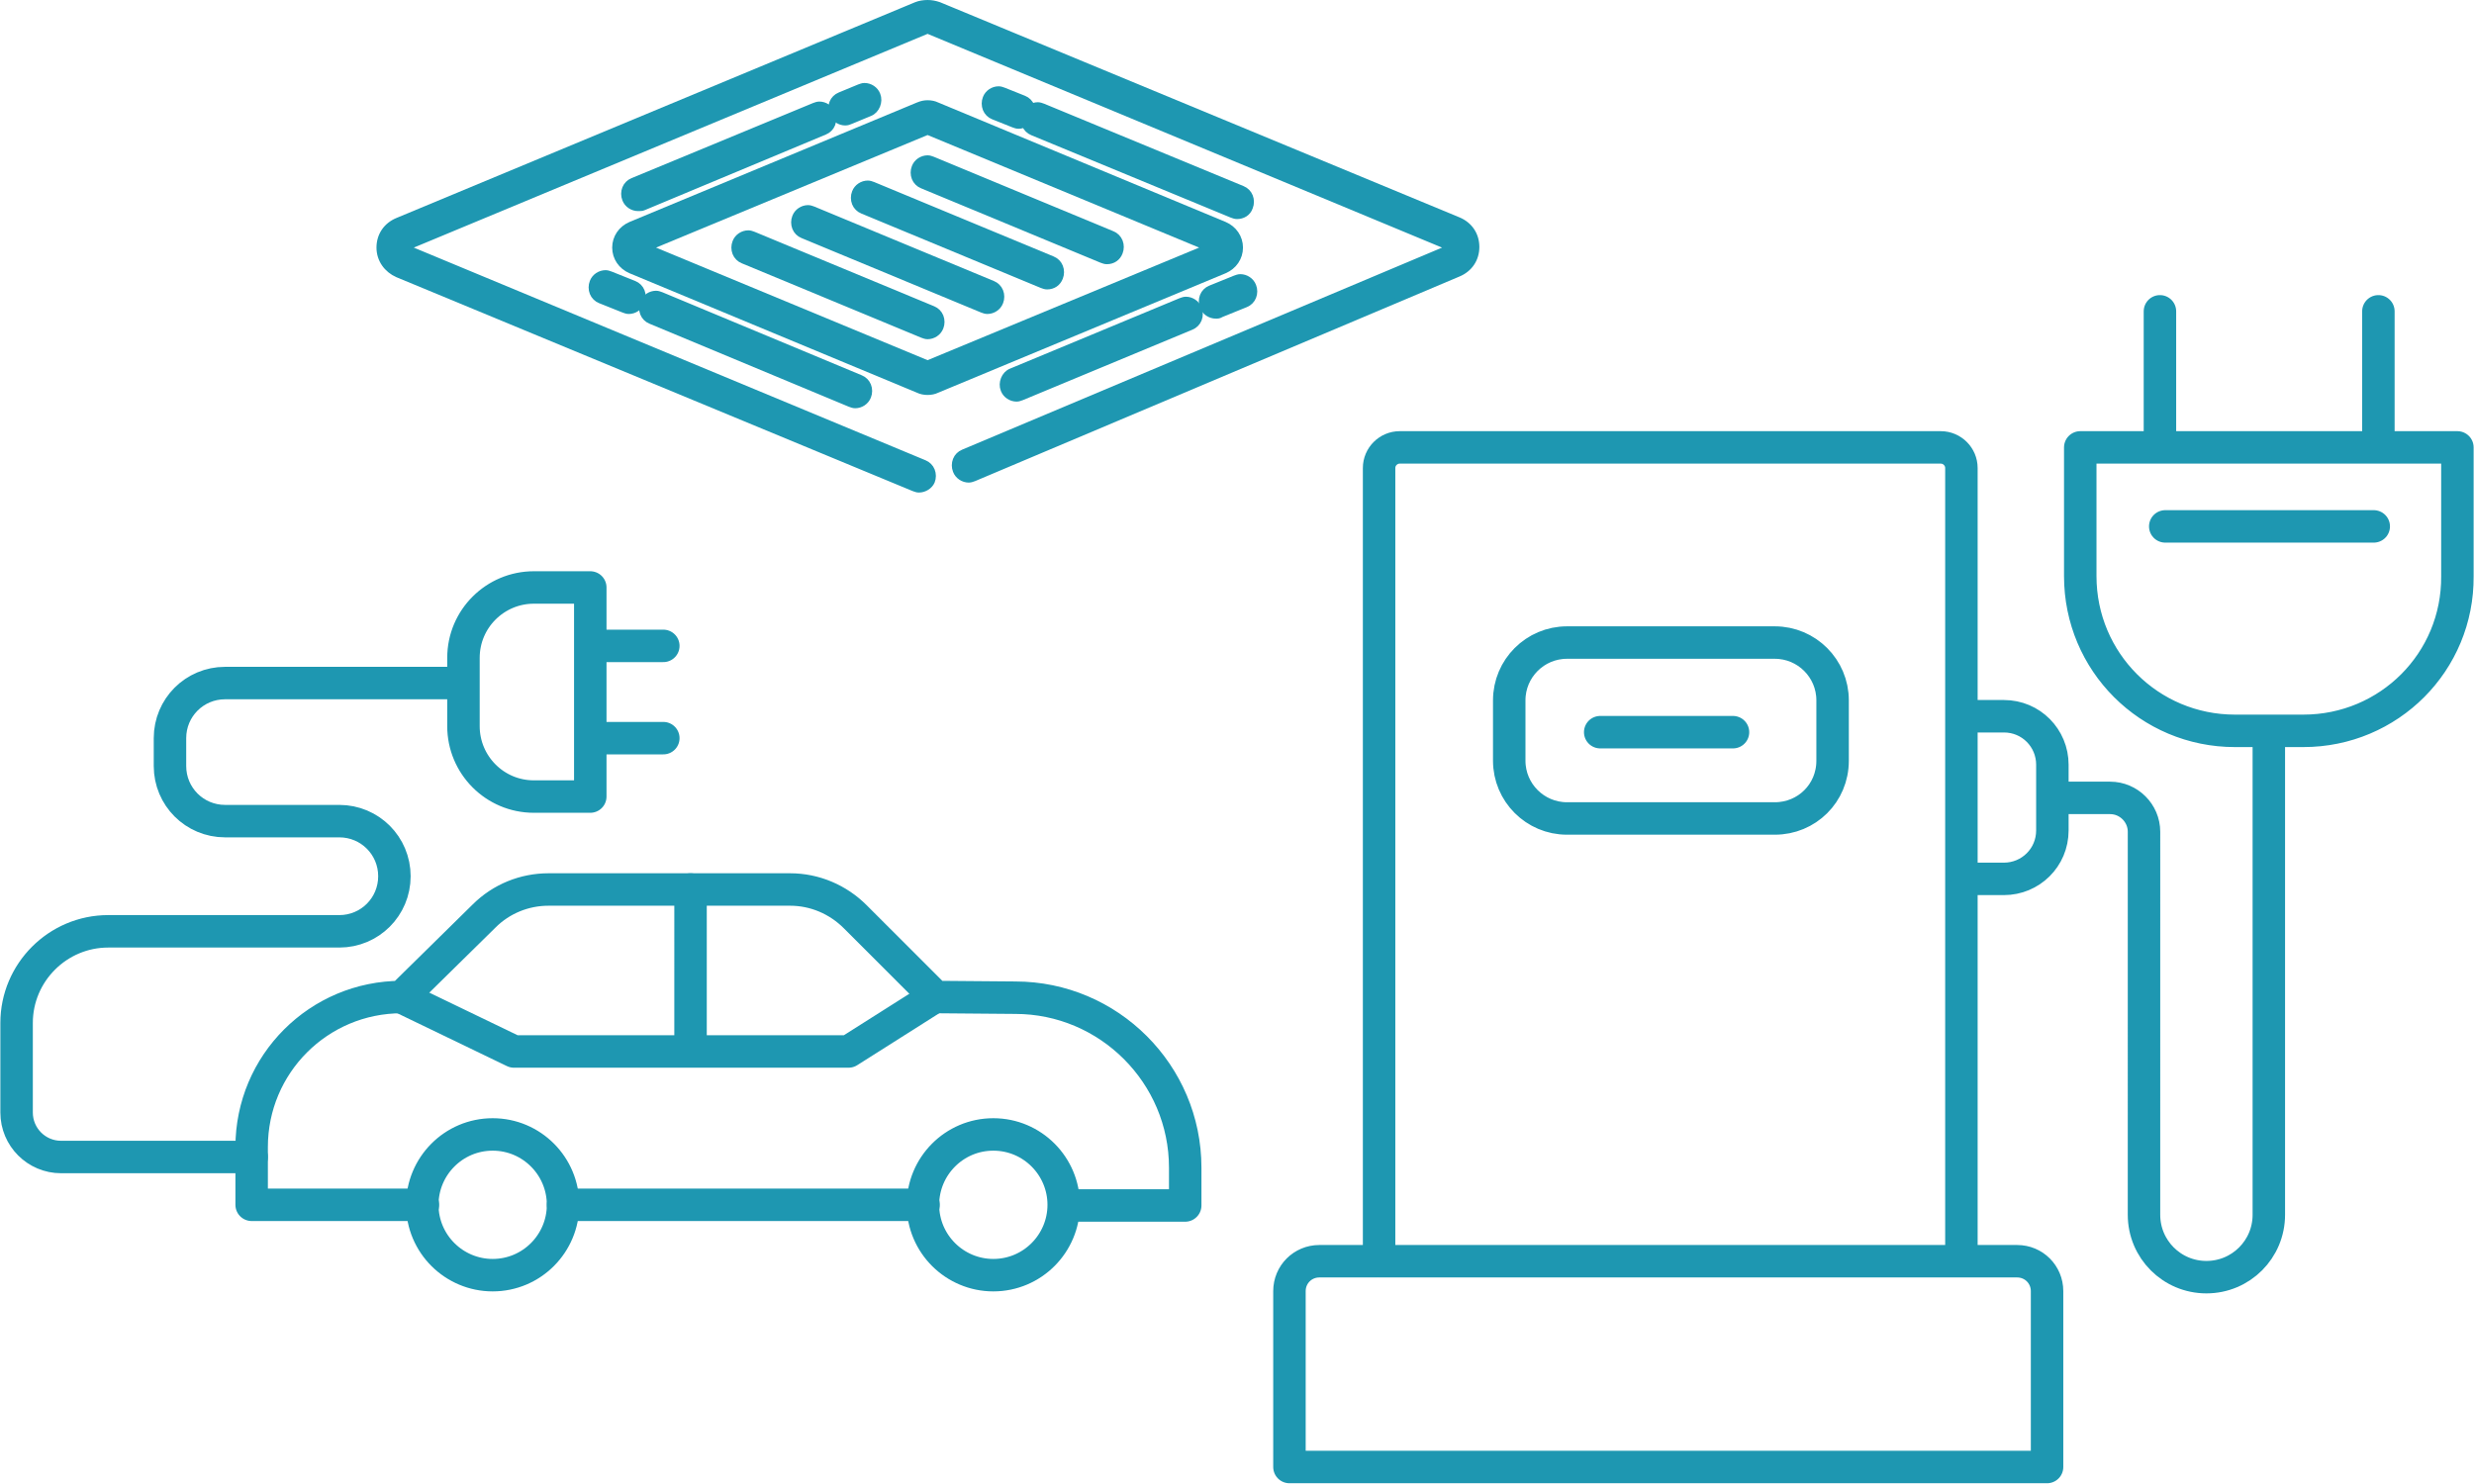 <svg xmlns="http://www.w3.org/2000/svg" xml:space="preserve" id="レイヤー_1" x="0" y="0" version="1.1" viewBox="0 0 372.6 223.5"><style>.st0,.st2{fill:#1e97b1;stroke:#1e97b1;stroke-miterlimit:10}.st2{fill:none;stroke-width:4.889;stroke-linecap:round;stroke-linejoin:round}</style><path d="M138.4 73.7c-.3 0-.5-.1-.8-.2L59.9 41.3c-1.6-.7-2.7-2.2-2.7-4s1-3.3 2.7-4L138 .8c.5-.2 1.1-.3 1.7-.3s1.1.1 1.7.3l78.2 32.4c1.7.7 2.7 2.2 2.7 4s-1 3.3-2.7 4L146.7 72c-.3.1-.5.2-.8.2-.8 0-1.6-.5-1.9-1.3-.2-.5-.2-1.1 0-1.6s.6-.9 1.1-1.1L218 37.5c.1 0 .1-.1.1-.2s-.1-.2-.1-.2L139.8 4.6h-.2L61.5 37.1s-.1.1-.1.2.1.2.1.2l77.7 32.3c.5.2.9.6 1.1 1.1s.2 1.1 0 1.6c-.3.7-1.1 1.2-1.9 1.2" class="st0"/><path d="M138.4 72.9c-.2 0-.3 0-.5-.1L60.2 40.5c-1.3-.5-2.2-1.8-2.2-3.2 0-1.5.8-2.7 2.2-3.3l78.2-32.4q1.35-.6 2.7 0L219.2 34c1.3.6 2.2 1.8 2.2 3.3 0 1.4-.8 2.7-2.2 3.3l-72.9 30.7c-.6.3-1.4 0-1.6-.7-.3-.6 0-1.4.7-1.6l72.9-30.7c.6-.2.6-.8.6-1s0-.7-.6-1L140.1 3.9c-.3-.1-.5-.1-.8 0L61.1 36.3c-.6.2-.6.8-.6 1s0 .7.6 1l77.7 32.3c.6.3.9 1 .7 1.6-.2.4-.6.7-1.1.7" class="st0"/><path d="M139.7 59c-.5 0-1-.1-1.4-.3L95 40.7c-1.4-.6-2.3-1.9-2.3-3.4s.9-2.8 2.3-3.4l43.3-18c.5-.2.9-.3 1.4-.3s1 .1 1.4.3l43.3 18c1.4.6 2.3 1.9 2.3 3.4s-.9 2.8-2.3 3.4l-43.3 18c-.4.2-.9.3-1.4.3m0-4.2 42.2-17.5-42.2-17.5-42.2 17.5z" class="st0"/><path d="M139.7 58.1c-.4 0-.8-.1-1.1-.2l-43.3-18c-1.1-.4-1.8-1.5-1.8-2.7s.7-2.2 1.8-2.7l43.3-18c.7-.3 1.5-.3 2.2 0l43.3 18c1.1.4 1.8 1.5 1.8 2.7s-.7 2.2-1.8 2.7l-43.3 18c-.4.2-.7.2-1.1.2m0-39.2h-.2l-43.3 18c-.1.1-.2.3-.2.4s0 .3.2.4l43.3 18h.3l43.3-18c.2-.1.2-.2.2-.4 0-.1 0-.3-.2-.4l-43.3-18h-.1M153.1 60c-.8 0-1.6-.5-1.9-1.3-.4-1 .1-2.3 1.1-2.7l25.5-10.6c.3-.1.5-.2.8-.2.8 0 1.6.5 1.9 1.3.2.5.2 1.1 0 1.6s-.6.9-1.1 1.1l-25.5 10.6c-.3.1-.5.2-.8.2" class="st0"/><path d="M153.1 59.2c-.5 0-1-.3-1.1-.8-.3-.6 0-1.4.7-1.6l25.5-10.6c.6-.3 1.4 0 1.6.7.3.6 0 1.4-.7 1.6l-25.5 10.6c-.2 0-.4.1-.5.1" class="st0"/><path d="M183.1 47.5c-.8 0-1.6-.5-1.9-1.3-.2-.5-.2-1.1 0-1.6s.6-.9 1.1-1.1L186 42c.3-.1.5-.2.8-.2.8 0 1.6.5 1.9 1.3.2.5.2 1.1 0 1.6s-.6.9-1.1 1.1l-3.7 1.5c-.3.2-.5.2-.8.2" style="stroke:#1e97b1;stroke-miterlimit:10"/><path d="M183.1 46.7c-.5 0-1-.3-1.1-.8-.3-.6 0-1.4.7-1.6l3.7-1.5c.6-.3 1.4 0 1.6.7.3.6 0 1.4-.7 1.6l-3.7 1.5c-.2.1-.4.1-.5.1m3.2-14.2c-.3 0-.5-.1-.8-.2l-30-12.4c-.5-.2-.9-.6-1.1-1.1s-.2-1.1 0-1.6c.3-.8 1.1-1.3 1.9-1.3.3 0 .5.1.8.2l30 12.4c.5.2.9.6 1.1 1.1s.2 1.1 0 1.6c-.3.9-1.1 1.3-1.9 1.3" class="st0"/><path d="M186.3 31.7c-.2 0-.3 0-.5-.1l-30-12.4c-.6-.3-.9-1-.7-1.6.3-.6 1-.9 1.6-.7l30 12.4c.6.3.9 1 .7 1.6-.1.5-.6.8-1.1.8" class="st0"/><path d="M153.4 18.9c-.3 0-.5-.1-.8-.2l-3-1.2c-.5-.2-.9-.6-1.1-1.1s-.2-1.1 0-1.6c.3-.8 1.1-1.3 1.9-1.3.3 0 .5.1.8.2l3 1.2c.5.2.9.6 1.1 1.1s.2 1.1 0 1.6c-.4.8-1.1 1.3-1.9 1.3" class="st0"/><path d="M153.4 18.1c-.2 0-.3 0-.5-.1l-3-1.2c-.6-.3-.9-1-.7-1.6.3-.6 1-.9 1.6-.7l3 1.2c.6.3.9 1 .7 1.6-.2.5-.7.8-1.1.8m-26.1.3c-.8 0-1.6-.5-1.9-1.3-.2-.5-.2-1.1 0-1.6s.6-.9 1.1-1.1l2.9-1.2c.3-.1.5-.2.8-.2.8 0 1.6.5 1.9 1.3.4 1-.1 2.3-1.1 2.7l-2.9 1.2c-.2.1-.5.2-.8.2" class="st0"/><path d="M127.3 17.6c-.5 0-1-.3-1.2-.8-.3-.6 0-1.4.7-1.6l2.9-1.2c.6-.3 1.4 0 1.6.7.3.6 0 1.4-.7 1.6l-2.9 1.2c-.1.1-.2.1-.4.1M96.1 31.3c-.8 0-1.6-.5-1.9-1.3-.2-.5-.2-1.1 0-1.6s.6-.9 1.1-1.1L122.6 16c.3-.1.5-.2.8-.2.8 0 1.6.5 1.9 1.3.2.5.2 1.1 0 1.6s-.6.9-1.1 1.1L96.9 31.2c-.2.1-.5.1-.8.1" class="st0"/><path d="M96.1 30.5c-.5 0-1-.3-1.2-.8-.3-.6 0-1.4.7-1.6l27.3-11.3c.6-.3 1.4 0 1.6.7.3.6 0 1.4-.7 1.6L96.6 30.4c-.1.1-.3.1-.5.1m-1.4 16.3c-.3 0-.5-.1-.8-.2l-3.5-1.4c-.5-.2-.9-.6-1.1-1.1s-.2-1.1 0-1.6c.3-.8 1.1-1.3 1.9-1.3.3 0 .5.1.8.2l3.5 1.4c.5.2.9.6 1.1 1.1s.2 1.1 0 1.6c-.3.8-1.1 1.3-1.9 1.3" class="st0"/><path d="M94.7 46c-.2 0-.3 0-.5-.1l-3.5-1.4c-.6-.3-.9-1-.7-1.6.3-.6 1-.9 1.6-.7l3.5 1.4c.6.3.9 1 .7 1.6-.2.5-.6.8-1.1.8m34.1 15c-.3 0-.5-.1-.8-.2L98 48.3c-.5-.2-.9-.6-1.1-1.1s-.2-1.1 0-1.6c.3-.8 1.1-1.3 1.9-1.3.3 0 .5.1.8.2l30 12.5c.5.2.9.6 1.1 1.1s.2 1.1 0 1.6c-.3.8-1.1 1.3-1.9 1.3" class="st0"/><path d="M128.8 60.1c-.2 0-.3 0-.5-.1l-30-12.5c-.6-.3-.9-1-.7-1.6.3-.6 1-.9 1.6-.7l30 12.5c.6.3.9 1 .7 1.6s-.6.8-1.1.8m10.9-9.5c-.3 0-.5-.1-.8-.2l-27-11.2c-.5-.2-.9-.6-1.1-1.1s-.2-1.1 0-1.6c.3-.8 1.1-1.3 1.9-1.3.3 0 .5.1.8.2l27 11.2c.5.2.9.6 1.1 1.1s.2 1.1 0 1.6c-.3.8-1.1 1.3-1.9 1.3" class="st0"/><path d="M139.7 49.8c-.2 0-.3 0-.5-.1l-27-11.2c-.6-.3-.9-1-.7-1.6.3-.6 1-.9 1.6-.7l27 11.2c.6.3.9 1 .7 1.6-.2.5-.6.8-1.1.8m9-3c-.3 0-.5-.1-.8-.2l-27-11.2c-.5-.2-.9-.6-1.1-1.1s-.2-1.1 0-1.6c.3-.8 1.1-1.3 1.9-1.3.3 0 .5.1.8.2l27 11.2c.5.2.9.6 1.1 1.1s.2 1.1 0 1.6c-.3.8-1.1 1.3-1.9 1.3" class="st0"/><path d="M148.7 46c-.2 0-.3 0-.5-.1l-27-11.2c-.6-.3-.9-1-.7-1.6.3-.6 1-.9 1.6-.7l27 11.2c.6.3.9 1 .7 1.6-.1.5-.6.8-1.1.8m9-2.9c-.3 0-.5-.1-.8-.2l-27-11.2c-.5-.2-.9-.6-1.1-1.1s-.2-1.1 0-1.6c.3-.8 1.1-1.3 1.9-1.3.3 0 .5.1.8.2l27 11.2c.5.2.9.6 1.1 1.1s.2 1.1 0 1.6c-.3.8-1 1.3-1.9 1.3" class="st0"/><path d="M157.7 42.3c-.2 0-.3 0-.5-.1l-27-11.2c-.6-.3-.9-1-.7-1.6.3-.6 1-.9 1.6-.7l27 11.2c.6.3.9 1 .7 1.6-.1.5-.6.8-1.1.8m9-3c-.3 0-.5-.1-.8-.2l-27-11.2c-.5-.2-.9-.6-1.1-1.1s-.2-1.1 0-1.6c.3-.8 1.1-1.3 1.9-1.3.3 0 .5.1.8.2l27 11.2c.5.2.9.6 1.1 1.1s.2 1.1 0 1.6c-.3.8-1 1.3-1.9 1.3" class="st0"/><path d="M166.7 38.5c-.2 0-.3 0-.5-.1l-27-11.2c-.6-.3-.9-1-.7-1.6.3-.6 1-.9 1.6-.7l27 11.2c.6.3.9 1 .7 1.6-.1.5-.6.8-1.1.8" class="st0"/><path d="M295.5 190h-87.8V70.5c0-1.7 1.4-3.1 3.1-3.1h81.5c1.7 0 3.1 1.4 3.1 3.1V190zm-88.2 0h-8.6c-2.5 0-4.5 2-4.5 4.5V221h114.1v-26.5c0-2.5-2-4.5-4.5-4.5h-8.6" class="st2"/><path d="M267.3 123.3H236c-4.8 0-8.7-3.9-8.7-8.7v-9.1c0-4.8 3.9-8.7 8.7-8.7h31.3c4.8 0 8.7 3.9 8.7 8.7v9.1c0 4.9-3.9 8.7-8.7 8.7m-26.3-13h20m35.2-2.4h5.6c4.1 0 7.3 3.3 7.3 7.3v9.9c0 4.1-3.3 7.3-7.3 7.3h-5.6m12.9-12.2h8.7c2.8 0 5.1 2.3 5.1 5.1V183c0 5.2 4.2 9.4 9.4 9.4s9.4-4.2 9.4-9.4v-72.2m5.2-.7h-10.3c-12.9 0-23.3-10.4-23.3-23.3V67.4h56.8v19.4c.1 12.9-10.3 23.3-23.2 23.3m-21.6-63.2v20.5m32.9-20.5v20.5m-32.1 11.9h31.4M63.7 181.5H37.9v-8.7c0-12.5 10.1-22.6 22.6-22.6L72.9 138c2.6-2.6 6.1-4 9.7-4H119c3.7 0 7.2 1.5 9.8 4.1l12.1 12.1 12 .1c14.1 0 25.6 11.5 25.6 25.6v5.7h-18.2m-21.2-.1H84.8" class="st2"/><path d="m60.4 150.2 17 8.2h50.4l13.1-8.3m-36.9 8.3V134m-19.2 47.5c0 5.8-4.7 10.6-10.6 10.6-5.8 0-10.6-4.7-10.6-10.6 0-5.8 4.7-10.6 10.6-10.6s10.6 4.8 10.6 10.6m75.4 0c0 5.8-4.7 10.6-10.6 10.6-5.8 0-10.6-4.7-10.6-10.6 0-5.8 4.7-10.6 10.6-10.6s10.6 4.8 10.6 10.6M68 102.9H33.9c-4.6 0-8.3 3.7-8.3 8.3v4.2c0 4.6 3.7 8.3 8.3 8.3h17.2c4.6 0 8.3 3.7 8.3 8.3s-3.7 8.3-8.3 8.3H16.3c-7.6 0-13.8 6.2-13.8 13.8v13.5c0 3.7 3 6.7 6.7 6.7h28.7m51-54.3h-8.5c-5.9 0-10.6-4.8-10.6-10.6V99.1c0-5.9 4.8-10.6 10.6-10.6h8.5zm0-22.7h11m-11 13.9h11" class="st2"/></svg>